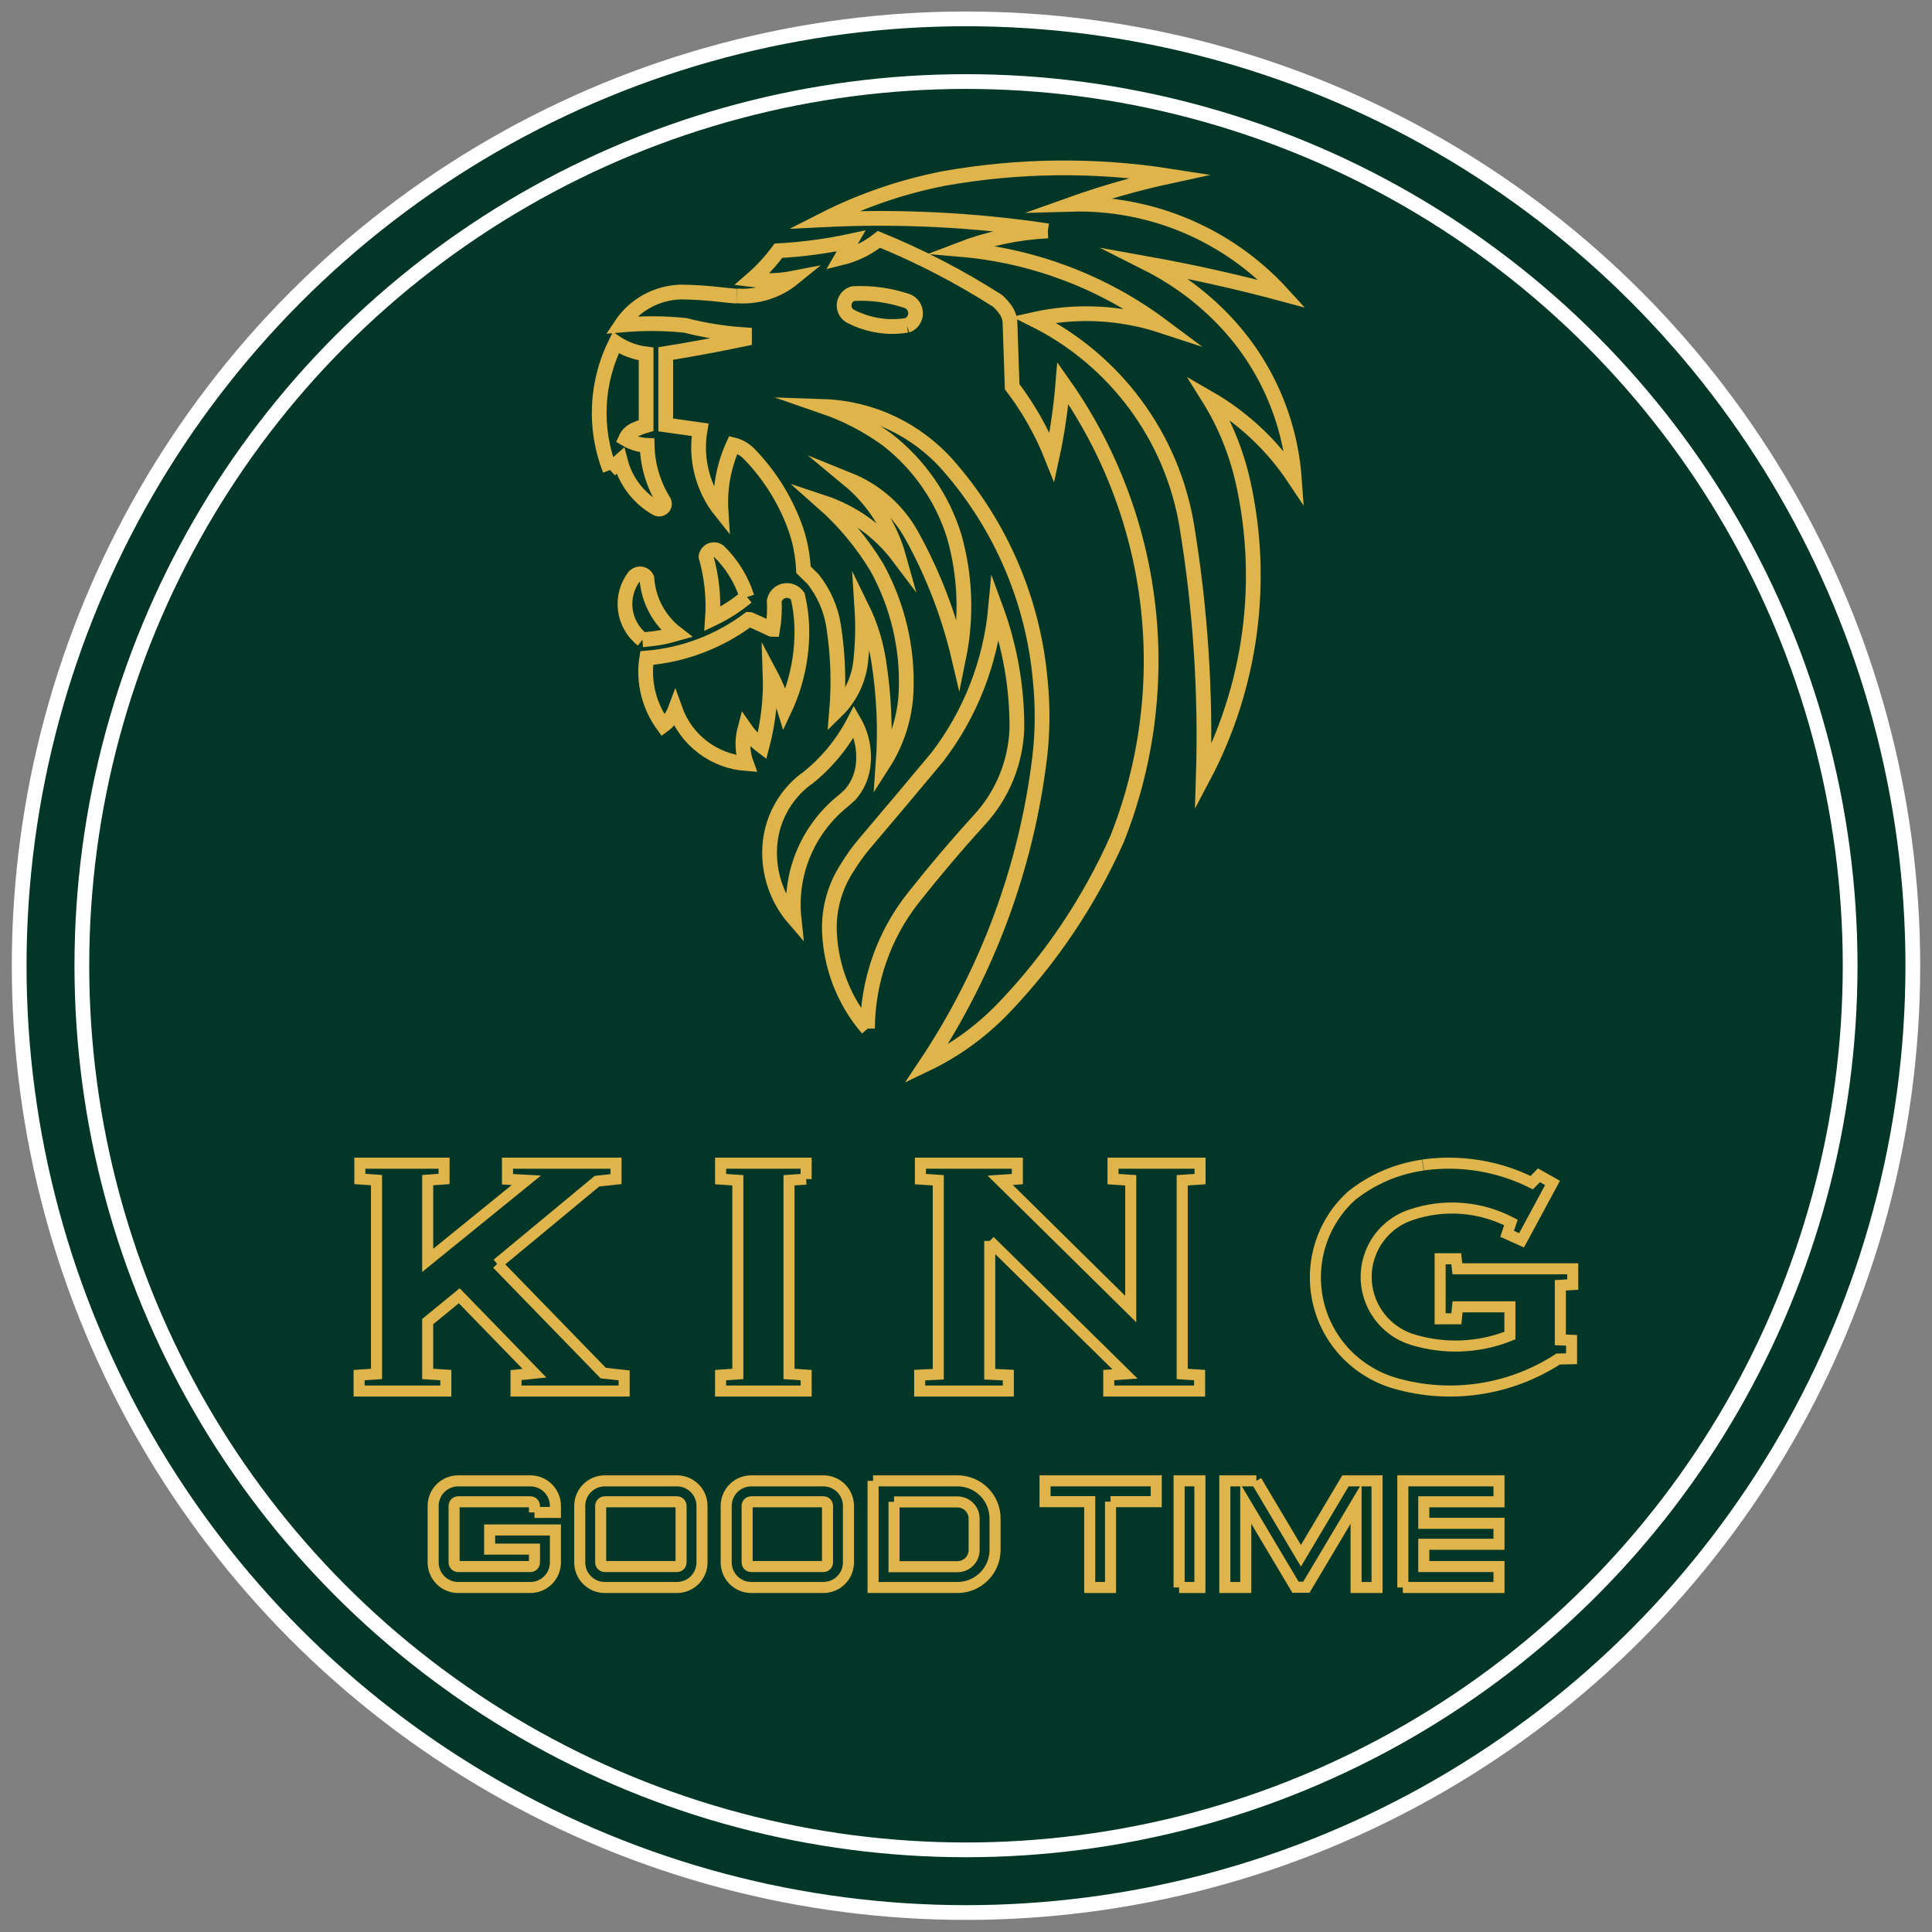 <svg xmlns="http://www.w3.org/2000/svg" viewBox="0 0 131 131"><rect x="0" y="0" width="131" height="131" fill="#808080" stroke="none"/><defs><style>      .cls-1 {        fill: #023626;        stroke: #fff;      }      .cls-1, .cls-2, .cls-3 {        stroke-miterlimit: 10;      }      .cls-4 {        stroke: #000;        stroke-linecap: round;        stroke-linejoin: round;        stroke-width: .71px;      }      .cls-4, .cls-5, .cls-2, .cls-3 {        fill: none;      }      .cls-5 {        stroke-width: 0px;      }      .cls-2, .cls-3 {        stroke: #dfb44b;      }      .cls-3 {        stroke-width: .75px;      }    </style></defs><g id="_0" data-name="0"><g id="CIRCLE"><circle class="cls-4" cx="65.5" cy="65.48" r="64.2"></circle></g><g id="CIRCLE-2" data-name="CIRCLE"><circle class="cls-4" cx="65.5" cy="65.48" r="59.95"></circle></g><g id="POLYLINE"><polyline class="cls-4" points="33.71 85.7 40.9 93.1 42.32 93.26 42.32 94.32 34.99 94.32 34.99 93.24 36.24 93.11 31.14 87.86 29 89.61 29 93.16 30.23 93.24 30.23 94.32 24.35 94.32 24.35 93.24 25.53 93.16 25.53 80.02 24.4 79.94 24.4 78.87 30.11 78.87 30.11 79.94 29 80.02 29 85.46 35.69 80.03 34.41 79.96 34.41 78.87 41.77 78.87 41.77 79.95 40.48 80.09 33.71 85.7"></polyline></g><g id="POLYLINE-2" data-name="POLYLINE"><polyline class="cls-4" points="54.66 79.95 53.5 80.03 53.5 93.16 54.66 93.24 54.66 94.32 48.86 94.32 48.86 93.24 50.03 93.16 50.03 80.03 48.86 79.95 48.86 78.87 54.66 78.87 54.66 79.95"></polyline></g><g id="POLYLINE-3" data-name="POLYLINE"><polyline class="cls-4" points="67.11 84.14 67.11 93.18 68.37 93.24 68.37 94.32 62.36 94.32 62.36 93.24 63.62 93.18 63.62 80.03 62.41 79.95 62.41 78.87 68.98 78.87 68.98 79.95 67.82 80.03 76.67 88.76 76.67 80.03 75.47 79.95 75.47 78.87 81.37 78.87 81.37 79.95 80.16 80.03 80.16 93.16 81.34 93.24 81.34 94.32 75.18 94.32 75.18 93.24 76.28 93.16 67.11 84.14"></polyline></g><g id="POLYLINE-4" data-name="POLYLINE"><path class="cls-4" d="M96.5,78.99c2.52-.35,5.09.07,7.36,1.2l.49-.5.92.52-2.1,3.89-.98-.44.26-.77c-2.09-1.09-4.54-1.28-6.77-.52-2.33.77-3.59,3.28-2.82,5.61.45,1.36,1.54,2.43,2.91,2.85,2.17.67,4.51.57,6.61-.27v-1.95h-3.55l-.08.81h-1.1v-4.07h1.09l.08.68h7.82v1.07l-.84.05v3.7l.76.03v1.25l-.91.02c-3.27,2.12-7.29,2.72-11.03,1.65-1.34-.38-2.54-1.13-3.48-2.15-2.78-3.05-2.56-7.78.49-10.56,1.4-1.12,3.07-1.84,4.85-2.09"></path></g><g id="POLYLINE-5" data-name="POLYLINE"><polyline class="cls-4" points="75.3 101.82 75.3 107.64 73.89 107.64 73.89 101.82 70.86 101.82 70.86 100.41 78.4 100.41 78.4 101.82 75.3 101.82"></polyline></g><g id="POLYLINE-6" data-name="POLYLINE"><polyline class="cls-4" points="79.95 107.64 79.95 100.41 81.36 100.41 81.36 107.64 79.95 107.64"></polyline></g><g id="POLYLINE-7" data-name="POLYLINE"><polyline class="cls-4" points="95.12 107.64 95.12 100.41 101.64 100.41 101.64 101.83 96.54 101.83 96.54 103.29 101.64 103.29 101.64 104.71 96.54 104.71 96.54 106.22 101.64 106.22 101.64 107.64 95.12 107.64"></polyline></g><g id="POLYLINE-8" data-name="POLYLINE"><path class="cls-4" d="M36.24,102.55v-.44c0-.16-.13-.28-.28-.28h-4.89c-.16,0-.28.13-.28.28v3.83c0,.16.13.28.28.28h4.89c.16,0,.28-.13.28-.28v-.9h-3.04v-1.3h4.46v2.2c0,.94-.76,1.7-1.7,1.7h-4.89c-.94,0-1.7-.76-1.7-1.7v-3.83c0-.94.76-1.7,1.7-1.7h4.89c.94,0,1.7.76,1.7,1.7v.44h-1.42"></path></g><g id="POLYLINE-9" data-name="POLYLINE"><path class="cls-4" d="M41.01,100.41h4.89c.94,0,1.7.76,1.7,1.7v3.83c0,.94-.76,1.7-1.7,1.7h-4.89c-.94,0-1.7-.76-1.7-1.7v-3.83c0-.94.76-1.7,1.7-1.7"></path></g><g id="POLYLINE-10" data-name="POLYLINE"><path class="cls-4" d="M41.01,101.83c-.16,0-.28.13-.28.28v3.83c0,.16.13.28.28.28h4.89c.16,0,.28-.13.28-.28v-3.83c0-.16-.13-.28-.28-.28h-4.89"></path></g><g id="POLYLINE-11" data-name="POLYLINE"><path class="cls-4" d="M50.94,100.41h4.89c.94,0,1.7.76,1.7,1.7v3.83c0,.94-.76,1.7-1.7,1.7h-4.89c-.94,0-1.7-.76-1.7-1.7v-3.83c0-.94.76-1.7,1.7-1.7"></path></g><g id="POLYLINE-12" data-name="POLYLINE"><path class="cls-4" d="M50.94,101.83c-.16,0-.28.13-.28.28v3.83c0,.16.13.28.28.28h4.89c.16,0,.28-.13.28-.28v-3.83c0-.16-.13-.28-.28-.28h-4.89"></path></g><g id="POLYLINE-13" data-name="POLYLINE"><path class="cls-4" d="M59.2,100.41h5.72s0,0,0,0c1.41,0,2.55,1.14,2.55,2.55v2.13h0c0,1.41-1.14,2.55-2.55,2.55h-5.72v-7.23"></path></g><g id="POLYLINE-14" data-name="POLYLINE"><path class="cls-4" d="M60.62,101.83v4.4h4.3c.63,0,1.13-.51,1.13-1.13h0v-2.13c0-.63-.51-1.13-1.13-1.13h0s-4.3,0-4.3,0"></path></g><g id="POLYLINE-15" data-name="POLYLINE"><polyline class="cls-4" points="85.19 100.41 83.05 100.41 83.05 107.64 84.47 107.64 84.47 101.96 87.84 107.62 88.21 107.62 88.58 107.62 91.95 101.96 91.95 107.64 93.37 107.64 93.37 100.41 91.23 100.41 88.21 105.49 85.19 100.41"></polyline></g><g id="POLYLINE-16" data-name="POLYLINE"><path class="cls-4" d="M58.83,69.75c-1.58-1.83-2.49-4.15-2.59-6.56-.06-1.54.36-3.06,1.2-4.35.35-.57.74-1.12,1.17-1.63,1.66-1.95,3.3-3.9,4.94-5.87,2.25-2.93,3.62-6.44,3.96-10.13.97,2.63,1.46,5.41,1.44,8.22-.09,2.28-.98,4.46-2.52,6.14-1.56,1.71-3.06,3.48-4.5,5.3-2,2.53-3.09,5.65-3.11,8.87"></path></g><g id="POLYLINE-17" data-name="POLYLINE"><path class="cls-4" d="M54.64,52.85c1.36-1.06,2.48-2.4,3.27-3.93.55.95.76,2.06.59,3.15-.11.68-.41,1.31-.86,1.82-.2.19-.41.37-.63.55-2.3,1.93-3.49,4.87-3.17,7.85-1.15-1.33-1.74-3.06-1.65-4.82.09-1.83.99-3.52,2.44-4.63"></path></g><g id="POLYLINE-18" data-name="POLYLINE"><path class="cls-4" d="M54.37,43c.01-.87-.08-1.74-.28-2.58-.28-.4-.84-.5-1.24-.22-.18.13-.3.31-.35.52.03.66,0,1.32-.11,1.96-.04,0-.08,0-.12-.03-.46-.22-.93-.43-1.4-.64-.03-.01-.06-.02-.09-.02-2.02,1.51-4.42,2.42-6.93,2.63-.25,1.61.16,3.25,1.12,4.57.37-.27.65-.65.81-1.08.74,2.07,2.63,3.51,4.83,3.67-.28-.76-.31-1.59-.1-2.38.32.46.71.86,1.16,1.2.42-1.6.61-3.26.55-4.91.41.77.73,1.58.98,2.41.75-1.6,1.15-3.35,1.17-5.12"></path></g><g id="POLYLINE-19" data-name="POLYLINE"><path class="cls-4" d="M41.36,31.86l.7-.62c.35,1.37,1.23,2.53,2.45,3.23.17.1.4.04.5-.13.05-.09.06-.21.02-.31-.72-1.15-1.12-2.47-1.15-3.83-.52-.02-1.02-.18-1.46-.44.12-.27.33-.48.59-.61.26-.12.52-.22.8-.3v-4.85c-.74-.09-1.44-.35-2.06-.76-1.34,2.69-1.49,5.83-.39,8.63"></path></g><g id="POLYLINE-20" data-name="POLYLINE"><path class="cls-4" d="M71.05,15.66c-2.04.1-4.04.52-5.94,1.25,4.95.42,9.69,2.21,13.67,5.18-2.8-.92-5.8-1.07-8.68-.43,5.52,2.74,9.39,7.97,10.38,14.05.92,5.61,1.29,11.3,1.11,16.98,3.24-6.13,4.2-13.21,2.7-19.98-.45-2.02-1.23-3.96-2.33-5.72,2.33,1.34,4.31,3.2,5.8,5.44-.29-3.99-1.96-7.76-4.71-10.66-1.5-1.58-3.27-2.9-5.21-3.88,3.06.55,6.1,1.23,9.11,2.04-3.66-4.01-8.88-6.23-14.31-6.08,2.19-.78,4.43-1.42,6.7-1.91-5.12-.8-10.34-.74-15.44.18-2.8.56-5.51,1.49-8.05,2.78,5.08-.25,10.17,0,15.2.75"></path></g><g id="POLYLINE-21" data-name="POLYLINE"><path class="cls-4" d="M61.49,22.06c-1.28.21-2.59,0-3.75-.58-.23-.1-.4-.29-.47-.53-.13-.44.12-.91.57-1.04,1.22-.07,2.44.1,3.6.48.28.08.5.29.59.56.16.46-.08.96-.54,1.12"></path></g><g id="POLYLINE-22" data-name="POLYLINE"><path class="cls-4" d="M49.95,20.08c-.44-.03-.88-.08-1.31-.13-.83-.09-1.66-.14-2.49-.15-1.63.05-3.14.88-4.04,2.24,1.45-.13,2.9-.13,4.35.02,1.32.34,2.67.55,4.02.64v.28c-1.77.37-3.55.7-5.34.99v4.84l2.33.33c-.34,1.96.17,3.98,1.42,5.54-.1-1.55.18-3.1.83-4.52.41.1.78.31,1.08.62,1.33,1.37,2.36,2.99,3.04,4.77.38.99.59,2.03.64,3.08l.65.64c.73.92,1.21,2.01,1.39,3.16.3,1.91.37,3.84.21,5.77.91-.89,1.49-2.08,1.63-3.35.13-1.21.16-2.43.08-3.65.56,1.14.94,2.36,1.14,3.62.36,2.31.47,4.65.3,6.98.95-1.48,1.49-3.18,1.56-4.94.12-2.94-.58-5.85-2-8.42-1-1.64-2.23-3.12-3.67-4.39,2.06.68,3.87,1.98,5.17,3.71-.57-2.04-1.74-3.87-3.37-5.22,1.81.73,3.31,2.06,4.25,3.76,1.44,2.6,2.51,5.38,3.19,8.27.55-2.71.45-5.51-.3-8.18-.8-2.61-2.39-4.9-4.55-6.58-1.32-.96-2.78-1.72-4.32-2.25,3.25.11,6.31,1.56,8.46,4.01,3.58,4.08,5.77,9.2,6.24,14.61.17,1.71.16,3.44-.04,5.15-.9,7.45-3.54,14.58-7.71,20.83,1.99-.95,3.78-2.26,5.3-3.85,3.19-3.34,5.78-7.21,7.66-11.43,1.59-4.01,2.37-8.3,2.3-12.61-.11-6.56-2.19-12.93-5.98-18.29-.14,1.69-.38,3.37-.74,5.02-.68-1.71-1.59-3.32-2.7-4.78l-.15-4.43c-.03-.28-.13-.54-.29-.77-.16-.23-.34-.43-.55-.62-2.55-1.63-5.24-3.03-8.04-4.17-.75.59-1.61,1.02-2.54,1.25.11-.19.21-.38.32-.57.1-.19.21-.38.32-.57-1.62.35-3.27.57-4.92.66-.53.72-1.14,1.38-1.81,1.96.94.12,1.89.08,2.82-.1-1.08.88-2.45,1.31-3.83,1.2"></path></g><g id="POLYLINE-23" data-name="POLYLINE"><path class="cls-4" d="M43.56,43.38c.39-.03.78-.08,1.17-.14.39-.07.77-.16,1.15-.27-1.19-.91-1.92-2.28-2.02-3.77-.12-.25-.42-.36-.68-.24-.05.03-.1.06-.15.1-1.05,1.34-.81,3.27.53,4.32,0,0,0,0,0,0"></path></g><g id="POLYLINE-24" data-name="POLYLINE"><path class="cls-4" d="M50.65,40.48c-.37-1.18-1.03-2.25-1.92-3.11-.24-.17-.58-.12-.76.12-.05.07-.09.16-.1.25.39,1.37.54,2.8.44,4.22.84-.4,1.62-.9,2.33-1.49"></path></g></g><g id="_0_&#x590D;&#x5236;" data-name="0_&#x590D;&#x5236;"><g id="CIRCLE-3" data-name="CIRCLE"><circle class="cls-1" cx="65.5" cy="65.48" r="64.2"></circle></g><circle class="cls-1" cx="65.5" cy="65.48" r="59.95"></circle><g><g id="POLYLINE-25" data-name="POLYLINE"><path class="cls-2" d="M58.83,69.75c-1.58-1.83-2.49-4.15-2.59-6.56-.06-1.54.36-3.06,1.2-4.35.35-.57.74-1.12,1.17-1.63,1.66-1.95,3.3-3.9,4.94-5.87,2.25-2.93,3.62-6.44,3.96-10.13.97,2.63,1.46,5.41,1.44,8.22-.09,2.28-.98,4.46-2.52,6.14-1.56,1.71-3.06,3.48-4.5,5.3-2,2.53-3.09,5.65-3.11,8.87"></path></g><g id="POLYLINE-26" data-name="POLYLINE"><path class="cls-2" d="M54.64,52.85c1.36-1.06,2.48-2.4,3.27-3.93.55.95.76,2.06.59,3.15-.11.68-.41,1.31-.86,1.82-.2.19-.41.37-.63.55-2.3,1.93-3.49,4.87-3.17,7.85-1.15-1.33-1.74-3.06-1.65-4.82.09-1.83.99-3.52,2.44-4.63"></path></g><g id="POLYLINE-27" data-name="POLYLINE"><path class="cls-2" d="M54.37,43c.01-.87-.08-1.74-.28-2.58-.28-.4-.84-.5-1.24-.22-.18.13-.3.31-.35.52.03.66,0,1.32-.11,1.96-.04,0-.08,0-.12-.03-.46-.22-.93-.43-1.4-.64-.03-.01-.06-.02-.09-.02-2.02,1.51-4.42,2.42-6.93,2.63-.25,1.61.16,3.25,1.12,4.57.37-.27.65-.65.81-1.08.74,2.07,2.63,3.51,4.83,3.67-.28-.76-.31-1.59-.1-2.38.32.46.71.86,1.16,1.2.42-1.6.61-3.26.55-4.91.41.77.73,1.58.98,2.41.75-1.6,1.15-3.35,1.17-5.12"></path></g><g id="POLYLINE-28" data-name="POLYLINE"><path class="cls-2" d="M41.36,31.86l.7-.62c.35,1.37,1.23,2.53,2.45,3.23.17.1.4.04.5-.13.05-.09.06-.21.02-.31-.72-1.15-1.12-2.47-1.15-3.83-.52-.02-1.02-.18-1.46-.44.12-.27.33-.48.59-.61.26-.12.52-.22.8-.3v-4.85c-.74-.09-1.44-.35-2.06-.76-1.34,2.69-1.49,5.83-.39,8.63"></path></g><g id="POLYLINE-29" data-name="POLYLINE"><path class="cls-2" d="M71.05,15.66c-2.04.1-4.04.52-5.94,1.25,4.95.42,9.69,2.21,13.67,5.18-2.8-.92-5.8-1.07-8.68-.43,5.52,2.74,9.39,7.97,10.38,14.05.92,5.61,1.29,11.3,1.11,16.98,3.24-6.13,4.2-13.21,2.7-19.98-.45-2.02-1.23-3.96-2.33-5.72,2.33,1.34,4.31,3.2,5.8,5.44-.29-3.99-1.96-7.76-4.71-10.66-1.5-1.58-3.27-2.9-5.21-3.88,3.06.55,6.1,1.23,9.11,2.04-3.66-4.01-8.88-6.23-14.31-6.08,2.19-.78,4.43-1.42,6.7-1.91-5.12-.8-10.34-.74-15.44.18-2.8.56-5.51,1.49-8.05,2.78,5.08-.25,10.17,0,15.2.75"></path></g><path class="cls-2" d="M61.49,22.06c-1.28.21-2.59,0-3.75-.58-.23-.1-.4-.29-.47-.53-.13-.44.12-.91.57-1.04,1.22-.07,2.44.1,3.6.48.28.08.5.29.59.56.16.46-.08.96-.54,1.12"></path><path class="cls-2" d="M49.95,20.08c-.44-.03-.88-.08-1.31-.13-.83-.09-1.66-.14-2.49-.15-1.63.05-3.14.88-4.04,2.24,1.45-.13,2.9-.13,4.35.02,1.32.34,2.67.55,4.02.64v.28c-1.77.37-3.55.7-5.34.99v4.84l2.33.33c-.34,1.96.17,3.98,1.42,5.54-.1-1.55.18-3.1.83-4.52.41.1.78.31,1.08.62,1.33,1.37,2.36,2.99,3.04,4.77.38.99.59,2.03.64,3.08l.65.64c.73.92,1.21,2.01,1.39,3.16.3,1.91.37,3.84.21,5.77.91-.89,1.49-2.08,1.63-3.35.13-1.21.16-2.43.08-3.65.56,1.14.94,2.36,1.14,3.62.36,2.31.47,4.65.3,6.98.95-1.48,1.49-3.18,1.56-4.94.12-2.94-.58-5.85-2-8.42-1-1.64-2.23-3.12-3.67-4.39,2.06.68,3.87,1.98,5.17,3.71-.57-2.04-1.74-3.87-3.37-5.22,1.81.73,3.31,2.06,4.25,3.76,1.44,2.6,2.51,5.38,3.19,8.27.55-2.71.45-5.51-.3-8.18-.8-2.61-2.39-4.9-4.55-6.58-1.32-.96-2.78-1.72-4.32-2.25,3.25.11,6.31,1.56,8.46,4.01,3.58,4.08,5.77,9.2,6.24,14.61.17,1.71.16,3.44-.04,5.15-.9,7.45-3.54,14.58-7.71,20.83,1.99-.95,3.78-2.26,5.3-3.85,3.19-3.34,5.78-7.21,7.66-11.43,1.59-4.01,2.37-8.3,2.3-12.61-.11-6.56-2.19-12.93-5.98-18.29-.14,1.69-.38,3.37-.74,5.02-.68-1.71-1.59-3.32-2.7-4.78l-.15-4.43c-.03-.28-.13-.54-.29-.77-.16-.23-.34-.43-.55-.62-2.55-1.63-5.24-3.03-8.04-4.17-.75.59-1.61,1.02-2.54,1.25.11-.19.21-.38.32-.57.1-.19.21-.38.32-.57-1.62.35-3.27.57-4.92.66-.53.72-1.14,1.38-1.81,1.96.94.12,1.89.08,2.82-.1-1.08.88-2.45,1.31-3.83,1.2"></path><g id="POLYLINE-30" data-name="POLYLINE"><path class="cls-2" d="M43.56,43.38c.39-.03.78-.08,1.17-.14.39-.07.77-.16,1.15-.27-1.19-.91-1.92-2.28-2.02-3.77-.12-.25-.42-.36-.68-.24-.05.03-.1.06-.15.1-1.05,1.34-.81,3.27.53,4.32,0,0,0,0,0,0"></path></g><g id="POLYLINE-31" data-name="POLYLINE"><path class="cls-2" d="M50.65,40.48c-.37-1.18-1.03-2.25-1.92-3.11-.24-.17-.58-.12-.76.12-.05.07-.09.16-.1.25.39,1.37.54,2.8.44,4.22.84-.4,1.62-.9,2.33-1.49"></path></g></g><g><g id="POLYLINE-32" data-name="POLYLINE"><polyline class="cls-3" points="33.71 85.7 40.9 93.1 42.32 93.26 42.32 94.32 34.99 94.32 34.99 93.24 36.24 93.11 31.14 87.86 29 89.61 29 93.16 30.23 93.24 30.23 94.32 24.35 94.32 24.35 93.24 25.53 93.16 25.53 80.02 24.4 79.94 24.4 78.87 30.11 78.87 30.11 79.94 29 80.02 29 85.46 35.69 80.03 34.41 79.96 34.41 78.87 41.77 78.87 41.77 79.95 40.48 80.09 33.71 85.7"></polyline></g><g id="POLYLINE-33" data-name="POLYLINE"><polyline class="cls-3" points="54.66 79.95 53.5 80.03 53.5 93.16 54.66 93.24 54.66 94.32 48.86 94.32 48.86 93.24 50.03 93.16 50.03 80.03 48.86 79.95 48.86 78.87 54.66 78.87 54.66 79.95"></polyline></g><g id="POLYLINE-34" data-name="POLYLINE"><polyline class="cls-3" points="67.11 84.14 67.11 93.18 68.37 93.24 68.37 94.32 62.36 94.32 62.36 93.24 63.62 93.18 63.62 80.03 62.41 79.95 62.41 78.87 68.98 78.87 68.98 79.95 67.82 80.03 76.67 88.76 76.67 80.03 75.47 79.95 75.47 78.87 81.37 78.87 81.37 79.95 80.16 80.03 80.16 93.16 81.34 93.24 81.34 94.32 75.18 94.32 75.18 93.24 76.28 93.16 67.11 84.14"></polyline></g><g id="POLYLINE-35" data-name="POLYLINE"><path class="cls-3" d="M96.5,78.99c2.52-.35,5.09.07,7.36,1.2l.49-.5.92.52-2.1,3.89-.98-.44.26-.77c-2.09-1.09-4.54-1.28-6.77-.52-2.33.77-3.59,3.28-2.82,5.61.45,1.36,1.54,2.43,2.91,2.85,2.17.67,4.51.57,6.61-.27v-1.95h-3.55l-.08.81h-1.1v-4.07h1.09l.08.68h7.82v1.07l-.84.05v3.7l.76.03v1.25l-.91.02c-3.27,2.12-7.29,2.72-11.03,1.65-1.34-.38-2.54-1.13-3.48-2.15-2.78-3.05-2.56-7.78.49-10.56,1.4-1.12,3.07-1.84,4.85-2.09"></path></g><g id="POLYLINE-36" data-name="POLYLINE"><polyline class="cls-3" points="75.3 101.82 75.3 107.64 73.89 107.64 73.89 101.82 70.86 101.82 70.86 100.41 78.4 100.41 78.4 101.82 75.3 101.82"></polyline></g><g id="POLYLINE-37" data-name="POLYLINE"><polyline class="cls-3" points="79.95 107.64 79.95 100.41 81.36 100.41 81.36 107.64 79.95 107.64"></polyline></g><g id="POLYLINE-38" data-name="POLYLINE"><polyline class="cls-3" points="95.12 107.64 95.12 100.41 101.64 100.41 101.64 101.83 96.54 101.83 96.54 103.29 101.64 103.29 101.64 104.71 96.54 104.71 96.54 106.22 101.64 106.22 101.64 107.64 95.12 107.64"></polyline></g><g id="POLYLINE-39" data-name="POLYLINE"><path class="cls-3" d="M36.24,102.55v-.44c0-.16-.13-.28-.28-.28h-4.89c-.16,0-.28.13-.28.28v3.83c0,.16.13.28.28.28h4.89c.16,0,.28-.13.28-.28v-.9h-3.04v-1.3h4.46v2.2c0,.94-.76,1.7-1.7,1.7h-4.89c-.94,0-1.7-.76-1.7-1.7v-3.83c0-.94.76-1.7,1.7-1.7h4.89c.94,0,1.7.76,1.7,1.7v.44h-1.42"></path></g><g id="POLYLINE-40" data-name="POLYLINE"><path class="cls-3" d="M41.01,100.41h4.89c.94,0,1.7.76,1.7,1.7v3.83c0,.94-.76,1.7-1.7,1.7h-4.89c-.94,0-1.7-.76-1.7-1.7v-3.83c0-.94.76-1.7,1.7-1.7"></path></g><g id="POLYLINE-41" data-name="POLYLINE"><path class="cls-3" d="M41.01,101.83c-.16,0-.28.13-.28.28v3.83c0,.16.13.28.28.28h4.89c.16,0,.28-.13.28-.28v-3.83c0-.16-.13-.28-.28-.28h-4.89"></path></g><g id="POLYLINE-42" data-name="POLYLINE"><path class="cls-3" d="M50.94,100.41h4.89c.94,0,1.7.76,1.7,1.7v3.83c0,.94-.76,1.7-1.7,1.7h-4.89c-.94,0-1.7-.76-1.7-1.7v-3.83c0-.94.76-1.7,1.7-1.7"></path></g><g id="POLYLINE-43" data-name="POLYLINE"><path class="cls-3" d="M50.94,101.83c-.16,0-.28.13-.28.28v3.83c0,.16.13.28.28.28h4.89c.16,0,.28-.13.28-.28v-3.83c0-.16-.13-.28-.28-.28h-4.89"></path></g><g id="POLYLINE-44" data-name="POLYLINE"><path class="cls-3" d="M59.2,100.41h5.72s0,0,0,0c1.41,0,2.55,1.14,2.55,2.55v2.13h0c0,1.41-1.14,2.55-2.55,2.55h-5.72v-7.23"></path></g><g id="POLYLINE-45" data-name="POLYLINE"><path class="cls-3" d="M60.62,101.83v4.4h4.3c.63,0,1.13-.51,1.13-1.13h0v-2.13c0-.63-.51-1.13-1.13-1.13h0s-4.3,0-4.3,0"></path></g><g id="POLYLINE-46" data-name="POLYLINE"><polyline class="cls-3" points="85.19 100.41 83.05 100.41 83.05 107.64 84.47 107.64 84.47 101.96 87.84 107.62 88.21 107.62 88.58 107.62 91.95 101.96 91.95 107.64 93.37 107.64 93.37 100.41 91.23 100.41 88.21 105.49 85.19 100.41"></polyline></g></g><rect id="_&#x5207;&#x7247;_" data-name="&amp;lt;&#x5207;&#x7247;&amp;gt;" class="cls-5" width="131" height="131"></rect></g></svg>